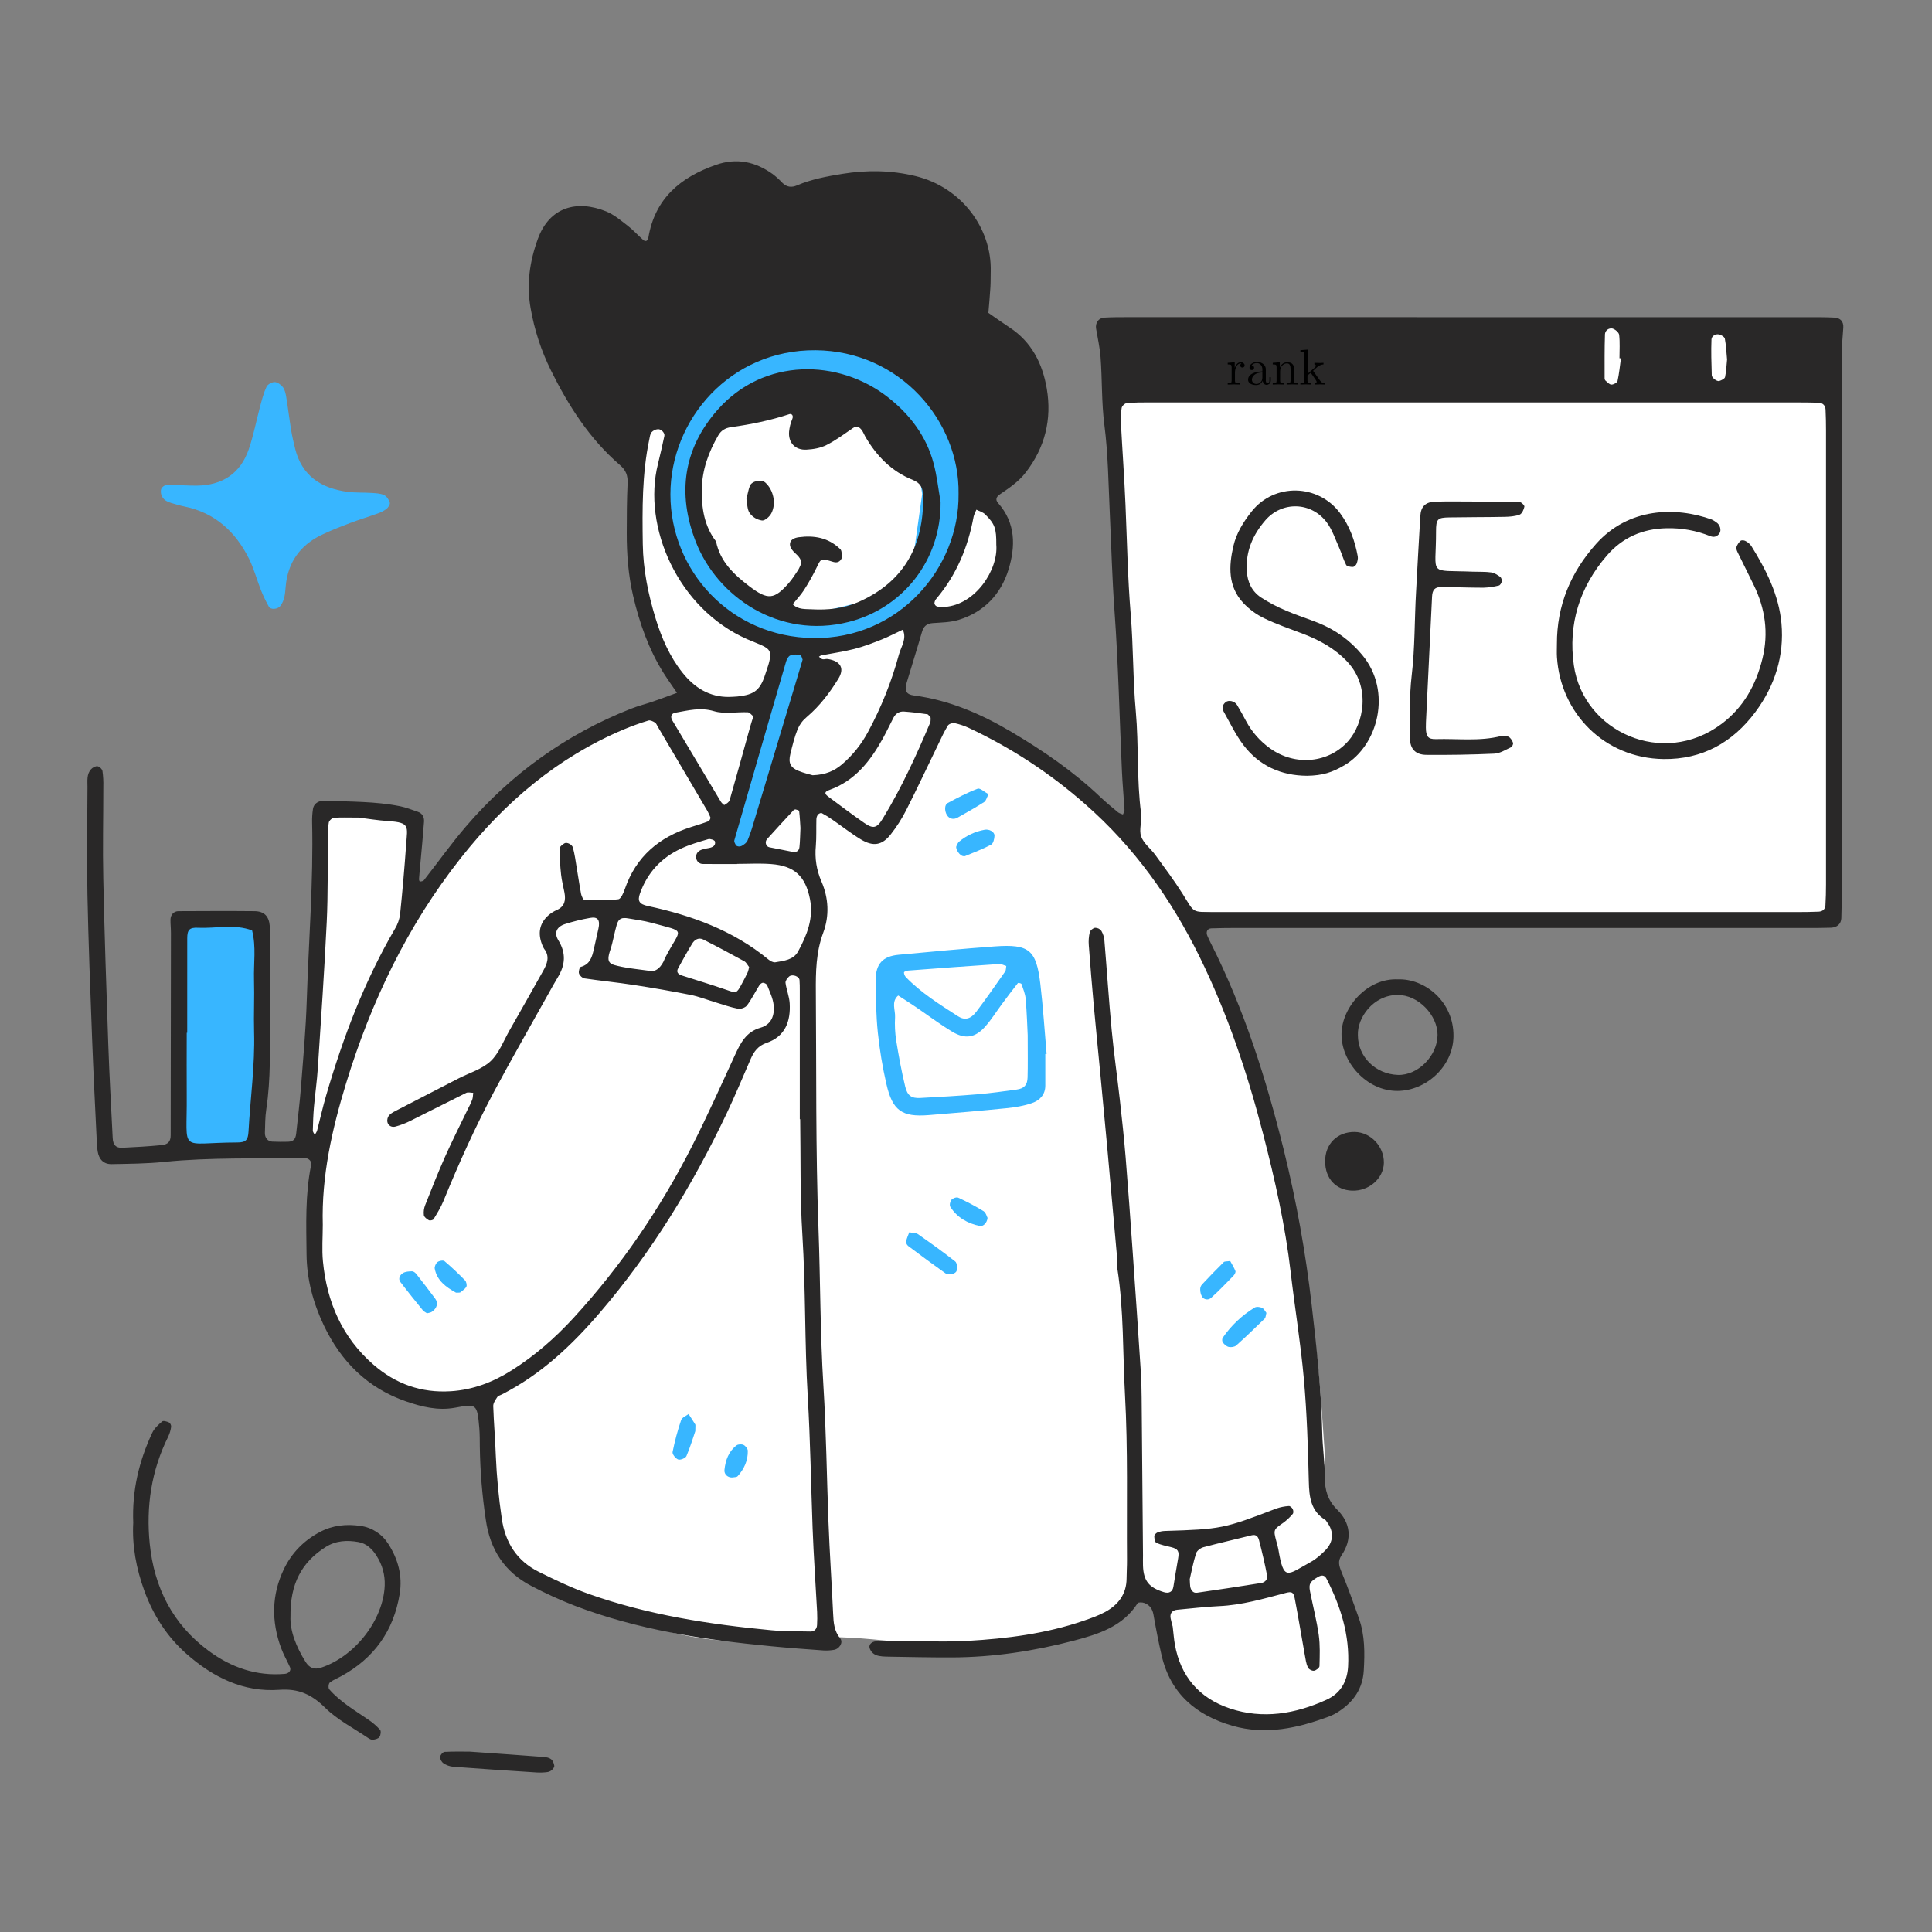 <svg xmlns="http://www.w3.org/2000/svg" xmlns:xlink="http://www.w3.org/1999/xlink" width="512" viewBox="0 0 384 384" height="512" preserveAspectRatio="xMidYMid meet"><rect x="0" y="0" width="384" height="384" fill="#808080" stroke="none"/><defs><clipPath id="28ce10a510"><path d="M 17.121 32 L 366.621 32 L 366.621 344 L 17.121 344 Z M 17.121 32 "></path></clipPath><clipPath id="0046960874"><path d="M 87 348 L 111 348 L 111 352.328 L 87 352.328 Z M 87 348 "></path></clipPath></defs><g id="e2fad3cfa5"><path style=" stroke:none;fill-rule:nonzero;fill:#ffffff;fill-opacity:1;" d="M 346.75 75.805 C 350.375 76.184 353.746 76.738 357.141 76.84 C 362.652 77.012 364.395 78.25 364.758 83.746 C 365.043 87.887 364.789 92.066 364.727 96.238 C 364.629 102.305 364.496 108.371 364.371 114.438 C 364.285 118.598 364.203 122.758 364.082 126.914 C 363.977 130.387 363.699 133.859 363.699 137.332 C 363.699 144.449 363.77 151.562 363.91 158.668 C 363.969 161.613 364.465 164.559 364.41 167.496 C 364.336 171.625 363.992 175.754 363.652 179.871 C 363.422 182.641 361.758 183.805 359.02 183.535 C 357.461 183.379 355.898 183.152 354.34 183.152 C 345.477 183.152 336.629 183.238 327.773 183.281 C 318.918 183.328 310.047 183.34 301.184 183.406 C 288.316 183.5 275.449 183.703 262.582 183.699 C 257.023 183.699 251.461 183.395 245.918 183.031 C 244.434 182.934 242.988 182.145 241.543 181.621 C 238.285 180.457 235.59 182.469 236.68 185.75 C 237.738 188.891 239.367 191.699 241.562 194.184 C 243.441 196.234 244.809 198.586 245.66 201.234 C 252.223 221.25 257.699 241.551 260.84 262.391 C 262.188 271.312 262.703 280.367 263.344 289.387 C 263.484 291.336 262.559 293.367 262.098 295.355 C 261.832 296.504 261.523 297.645 261.203 298.91 C 262.234 299.605 263.109 300.129 263.914 300.746 C 266.871 303.031 267.891 305.16 266.457 308.402 C 265.449 310.695 265.852 312.277 266.934 314.176 C 270.02 319.57 270.199 325.496 269.531 331.422 C 268.891 337.145 263.988 341.258 256.871 341.812 C 249.125 342.418 242.035 340.035 235.977 335.234 C 232.09 332.156 230.695 327.578 230.312 322.746 C 230.113 320.281 230.066 317.812 227.441 316.297 C 227.09 316.441 226.449 316.5 226.195 316.848 C 221.598 323.066 214.996 325.215 207.734 326.375 C 196.238 328.215 184.828 326.879 173.41 325.828 C 167.852 325.316 162.391 325.156 156.793 325.828 C 151.762 326.441 146.727 326.469 141.688 325.902 C 136.652 325.34 131.746 324.203 126.977 322.492 C 119.305 319.758 111.449 317.422 105.188 311.703 C 102.129 308.914 99.582 305.863 98.828 301.809 C 97.754 296.027 96.992 290.176 96.273 284.336 C 96.004 282.133 96.23 279.863 96.23 277.031 C 94.324 277.234 92.859 277.352 91.41 277.578 C 85.973 278.43 81.137 277.215 76.738 273.793 C 71.867 270 67.922 265.398 64.559 260.297 C 61.996 256.406 61.176 251.891 61.211 247.336 C 61.246 242.652 61.691 237.969 62.082 233.293 C 62.285 230.789 63.324 228.332 60.953 226.102 C 60.297 225.484 60.52 223.785 60.562 222.59 C 61.047 208.344 61.523 194.09 62.117 179.848 C 62.328 174.809 62.871 169.801 63.238 164.773 C 63.422 162.246 64.762 160.973 67.285 161.051 C 71.277 161.176 75.281 161.254 79.266 161.555 C 82.328 161.781 83.145 162.922 82.867 166.02 C 82.555 169.477 82.184 172.926 81.887 176.387 C 81.836 177 82.02 177.637 82.113 178.426 C 90.445 170.398 97.973 161.945 106.719 155.043 C 115.516 148.105 125.254 142.215 136.656 138.562 C 135.766 136.641 135.09 134.695 134.039 132.984 C 130.129 126.652 127.652 119.848 127.34 112.387 C 127.035 105.102 126.688 97.797 126.887 90.516 C 127.09 83.438 130.258 77.52 135.395 72.605 C 141.438 66.828 148.641 65.152 156.609 66.66 C 163.703 68.008 171.078 68.367 177.559 72.109 C 178.105 72.426 179.148 72.715 179.477 72.438 C 182.863 69.594 183.805 73.016 184.762 74.766 C 187.758 80.246 190.363 85.938 193.18 91.516 C 194.434 93.996 195.844 96.398 197.164 98.844 C 203.41 110.398 195.652 123.375 182.285 123.359 C 181.176 126.16 179.957 129.023 178.914 131.949 C 177.352 136.324 177.727 137.289 182.066 139.145 C 185.414 140.578 188.84 141.914 192.34 142.922 C 199.891 145.102 206.195 149.281 211.906 154.504 C 215.371 157.672 218.805 160.879 222.281 164.035 C 222.887 164.578 223.637 164.957 224.801 165.734 C 223.93 149.602 223.074 134.07 222.254 118.535 C 221.621 106.562 221.016 94.59 220.441 82.613 C 220.34 80.539 220.34 78.402 220.734 76.379 C 220.957 75.23 222.062 74.25 222.773 73.191 C 223.609 73.902 224.477 74.59 225.277 75.344 C 225.637 75.68 225.883 76.148 226.336 76.801 L 315.332 76.801 C 315.91 73.699 316.469 70.859 316.961 68.012 C 317.73 63.559 321.191 62.047 324.375 65.242 C 327.785 68.668 331.113 68.062 334.781 66.34 C 336.035 65.746 337.16 64.867 338.438 64.344 C 342.301 62.758 345.488 64.383 346.277 68.465 C 346.672 70.477 346.566 72.586 346.75 75.805 Z M 346.75 75.805 "></path><path style=" stroke:none;fill-rule:nonzero;fill:#ffffff;fill-opacity:1;" d="M 37.504 183.398 C 40.953 183.398 44.379 183.281 47.797 183.43 C 51.738 183.598 52.461 184.754 52.379 188.582 C 52.133 199.992 51.977 211.41 52 222.828 C 52 225.484 51.695 227.25 48.66 227.461 C 45.41 227.691 42.164 228.23 38.922 228.215 C 36.102 228.199 35.941 225.996 35.992 223.719 C 36.25 212.117 36.438 200.516 36.652 188.914 C 36.672 187.875 36.652 186.832 36.762 185.805 C 36.832 185.16 37.141 184.531 37.504 183.398 Z M 37.504 183.398 "></path><path style=" stroke:none;fill-rule:nonzero;fill:#38b6ff;fill-opacity:1;" d="M 193.445 96.438 C 193.16 98.203 193.086 99.605 192.699 100.918 C 191.172 106.078 189.52 111.191 186.887 115.926 C 186.379 116.832 185.844 117.727 185.273 118.598 C 182.754 122.465 170.379 129.586 165.445 128.992 C 164.234 128.875 163.02 128.875 161.805 128.992 C 161 129.047 160.094 129.145 159.434 129.555 C 159.207 129.695 159.75 130.848 159.672 131.504 C 159.492 132.875 159.23 134.23 158.891 135.574 C 156.824 144.172 154.773 152.77 152.621 161.344 C 152.078 163.531 151.344 165.656 150.422 167.719 C 149.5 169.754 147.09 169.855 145.789 168.008 C 145.43 167.5 145.16 166.688 145.289 166.113 C 146.699 159.688 148.16 153.27 149.668 146.863 C 150.383 143.828 151.168 140.805 152.016 137.797 C 152.68 135.465 153.508 133.18 154.25 130.871 C 154.547 129.949 155.801 129.184 155.008 128.113 C 154.535 127.473 153.664 127.09 152.918 126.703 C 151.23 125.816 149.508 124.992 147.805 124.141 C 138.898 119.684 133.73 112.523 132.473 102.648 C 131.973 98.727 131.145 94.836 132.113 90.789 C 132.902 87.477 134.223 84.52 136.43 82.031 C 141.34 76.5 147.039 72.055 154.246 69.852 C 156.902 69.047 159.57 68.254 162.188 67.348 C 168.594 65.129 174.148 66.844 179.133 71 C 180.023 71.746 181.039 72.84 181.176 73.879 C 181.48 76.188 182.988 77.508 184.367 79.035 C 185.172 79.93 185.801 80.988 186.547 81.941 C 187.078 82.613 187.555 83.523 188.273 83.824 C 190.473 84.754 191.328 86.645 191.863 88.66 C 192.578 91.309 192.98 94.055 193.445 96.438 Z M 183.289 98.188 C 182.887 95.727 182.668 93.109 181.996 90.613 C 181.559 88.988 180.734 87.285 179.609 86.055 C 175.984 82.07 171.988 78.445 167.449 75.473 C 166.336 74.746 165.234 74.5 164 74.867 C 160.844 75.82 157.715 76.852 154.531 77.738 C 149.09 79.258 145.156 82.902 141.574 86.984 C 139.445 89.414 138.492 92.348 138.438 95.609 C 138.379 99.121 139.207 102.5 139.848 105.898 C 140.559 109.613 142.539 112.605 145.359 115.117 C 148.25 117.691 151.516 119.668 155.012 121.215 C 156.383 121.82 158.035 121.91 159.559 121.996 C 160.789 122.035 161.996 121.898 163.188 121.594 C 167.238 120.652 171.273 119.645 175.305 118.617 C 178.629 117.77 180.832 115.84 181.312 112.262 C 181.945 107.629 182.613 102.992 183.289 98.188 Z M 183.289 98.188 "></path><path style=" stroke:none;fill-rule:nonzero;fill:#38b6ff;fill-opacity:1;" d="M 52.191 195.062 L 51.309 222.66 C 51.309 222.836 51.309 223.012 51.309 223.184 C 51.094 227.332 49.828 228.652 45.637 229.133 C 44.262 229.289 42.891 229.605 41.516 229.605 C 40.305 229.613 39.121 229.422 37.973 229.035 C 36.27 228.43 35.312 226.711 35.602 224.871 C 36.391 219.852 36.027 214.848 35.707 209.82 C 35.453 205.836 35.48 201.828 35.547 197.832 C 35.613 194.02 35.891 190.207 36.086 186.395 C 36.105 185.699 36.168 185.008 36.273 184.32 C 36.449 183.34 37.457 182.359 38.422 182.348 C 41.199 182.305 43.992 182.156 46.754 182.379 C 50.898 182.719 52.594 184.703 52.664 188.809 C 52.695 190.895 52.664 192.98 52.664 195.055 Z M 52.191 195.062 "></path><path style=" stroke:none;fill-rule:nonzero;fill:#38b6ff;fill-opacity:1;" d="M 207.762 209.488 C 207.762 211.57 207.75 213.645 207.762 215.734 C 207.777 217.574 206.652 218.699 205.145 219.234 C 203.531 219.801 201.797 220.082 200.09 220.258 C 194.93 220.777 189.758 221.223 184.59 221.633 C 179.262 222.055 177.391 220.75 176.18 215.457 C 175.406 212.09 174.84 208.684 174.477 205.246 C 174.125 201.809 174.074 198.332 174.051 194.867 C 174.023 191.59 175.438 190.062 178.625 189.766 C 184.98 189.176 191.34 188.57 197.707 188.105 C 204.539 187.613 205.965 188.773 206.773 195.547 C 207.324 200.18 207.613 204.836 208.02 209.48 Z M 204.262 205.777 C 204.18 204.082 204.098 201.305 203.859 198.543 C 203.777 197.535 203.355 196.543 203.023 195.57 C 202.977 195.438 202.383 195.312 202.312 195.395 C 201.234 196.754 200.195 198.141 199.164 199.531 C 198.027 201.059 197.023 202.707 195.75 204.109 C 193.789 206.281 191.809 206.594 189.262 205.059 C 186.719 203.523 184.387 201.75 181.949 200.098 C 180.824 199.332 179.672 198.609 178.523 197.863 C 177.086 199.113 177.98 200.73 177.902 202.172 C 177.812 203.738 177.891 205.293 178.133 206.844 C 178.629 209.906 179.191 212.969 179.922 215.984 C 180.359 217.797 181.195 218.32 182.898 218.23 C 186.707 218.027 190.523 217.809 194.324 217.492 C 196.91 217.277 199.484 216.91 202.055 216.559 C 203.555 216.359 204.203 215.656 204.238 214.141 C 204.309 211.715 204.262 209.285 204.262 205.777 Z M 200 191.992 C 199.535 191.859 199.051 191.574 198.59 191.605 C 192.547 192.008 186.5 192.441 180.449 192.91 C 180.168 192.93 179.672 193.141 179.672 193.266 C 179.68 193.625 179.805 193.938 180.043 194.207 C 183.09 197.344 186.777 199.645 190.41 201.988 C 191.73 202.848 192.926 202.559 194.035 201.105 C 196.023 198.484 197.898 195.773 199.789 193.082 C 199.965 192.828 199.926 192.414 200.004 191.992 Z M 200 191.992 "></path><path style=" stroke:none;fill-rule:nonzero;fill:#38b6ff;fill-opacity:1;" d="M 180.723 244.93 C 181.473 245.074 182.059 245.027 182.43 245.285 C 184.945 247.043 187.449 248.824 189.859 250.727 C 190.227 251.016 190.273 251.98 190.141 252.555 C 189.988 253.211 188.559 253.539 187.902 253.07 C 185.402 251.297 182.938 249.473 180.492 247.633 C 180.219 247.395 180.09 247.094 180.109 246.73 C 180.215 246.121 180.492 245.555 180.723 244.93 Z M 180.723 244.93 "></path><path style=" stroke:none;fill-rule:nonzero;fill:#38b6ff;fill-opacity:1;" d="M 251.711 260.953 C 251.574 261.441 251.578 261.875 251.367 262.082 C 249.512 263.895 247.645 265.695 245.711 267.422 C 245.383 267.719 244.703 267.812 244.242 267.719 C 243.781 267.621 243.363 267.23 243.066 266.855 C 242.883 266.543 242.867 266.223 243.023 265.891 C 244.715 263.445 246.832 261.445 249.367 259.891 C 249.723 259.668 250.422 259.754 250.848 259.949 C 251.238 260.129 251.469 260.652 251.711 260.953 Z M 251.711 260.953 "></path><path style=" stroke:none;fill-rule:nonzero;fill:#38b6ff;fill-opacity:1;" d="M 84.867 261.027 C 84.594 260.828 84.266 260.691 84.051 260.438 C 82.539 258.578 81.027 256.719 79.582 254.809 C 79.066 254.129 79.523 253.398 80.059 253.051 C 80.555 252.73 81.281 252.691 81.91 252.68 C 82.188 252.68 82.551 252.965 82.75 253.219 C 84.02 254.832 85.27 256.461 86.496 258.109 C 87.152 258.992 86.875 260.031 85.816 260.742 C 85.555 260.906 85.188 260.938 84.867 261.027 Z M 84.867 261.027 "></path><path style=" stroke:none;fill-rule:nonzero;fill:#38b6ff;fill-opacity:1;" d="M 196.473 157.855 C 196.102 158.562 195.98 159.18 195.617 159.406 C 193.887 160.508 192.098 161.52 190.305 162.523 C 189.477 162.988 188.633 162.723 188.191 161.973 C 187.719 161.168 187.711 159.957 188.355 159.617 C 190.301 158.574 192.262 157.535 194.316 156.762 C 194.797 156.578 195.68 157.43 196.473 157.855 Z M 196.473 157.855 "></path><path style=" stroke:none;fill-rule:nonzero;fill:#38b6ff;fill-opacity:1;" d="M 244.508 250.633 C 244.832 251.238 245.27 251.906 245.551 252.637 C 245.637 252.867 245.387 253.332 245.164 253.562 C 243.715 255.051 242.277 256.559 240.734 257.945 C 240.605 258.066 240.453 258.156 240.285 258.215 C 240.117 258.27 239.941 258.285 239.766 258.262 C 239.59 258.242 239.426 258.18 239.273 258.086 C 239.125 257.988 239 257.863 238.906 257.711 C 238.668 257.266 238.551 256.793 238.551 256.285 C 238.543 255.926 238.652 255.605 238.887 255.324 C 240.305 253.809 241.75 252.316 243.23 250.855 C 243.422 250.672 243.863 250.738 244.508 250.633 Z M 244.508 250.633 "></path><path style=" stroke:none;fill-rule:nonzero;fill:#38b6ff;fill-opacity:1;" d="M 138.199 284.449 C 137.797 285.605 137.227 287.547 136.438 289.398 C 136.262 289.816 135.242 290.238 134.805 290.09 C 134.297 289.914 133.598 289.035 133.68 288.605 C 134.109 286.453 134.676 284.336 135.379 282.258 C 135.547 281.746 136.348 281.441 136.859 281.051 C 137.305 281.734 137.762 282.418 138.188 283.117 C 138.262 283.23 138.199 283.441 138.199 284.449 Z M 138.199 284.449 "></path><path style=" stroke:none;fill-rule:nonzero;fill:#38b6ff;fill-opacity:1;" d="M 191.57 170.168 C 190.766 170.219 189.832 168.672 190.094 168.168 C 190.254 167.867 190.375 167.5 190.621 167.293 C 192.109 166.059 193.805 165.27 195.703 164.922 C 196.582 164.746 197.688 165.324 197.664 166.105 C 197.648 166.727 197.422 167.66 196.988 167.891 C 195.324 168.773 193.543 169.434 191.801 170.16 C 191.664 170.219 191.473 170.168 191.57 170.168 Z M 191.57 170.168 "></path><path style=" stroke:none;fill-rule:nonzero;fill:#38b6ff;fill-opacity:1;" d="M 196.281 242.066 C 196.191 243.09 195.367 243.801 194.785 243.676 C 192.32 243.188 190.262 242.008 188.883 239.871 C 188.68 239.562 188.832 238.793 189.105 238.473 C 189.379 238.156 190.113 237.895 190.445 238.047 C 192.176 238.84 193.855 239.73 195.48 240.723 C 195.961 241.027 196.141 241.816 196.281 242.066 Z M 196.281 242.066 "></path><path style=" stroke:none;fill-rule:nonzero;fill:#38b6ff;fill-opacity:1;" d="M 91.426 256.91 C 90.922 256.91 90.715 256.973 90.586 256.902 C 88.637 255.809 86.848 254.531 86.406 252.145 C 86.332 251.742 86.633 251.098 86.969 250.84 C 87.309 250.582 88.094 250.449 88.348 250.66 C 89.773 251.867 91.129 253.148 92.43 254.488 C 92.699 254.762 92.855 255.496 92.68 255.777 C 92.344 256.301 91.73 256.652 91.426 256.91 Z M 91.426 256.91 "></path><path style=" stroke:none;fill-rule:nonzero;fill:#38b6ff;fill-opacity:1;" d="M 145.629 293.652 C 144.688 293.742 143.898 293.047 143.992 292.156 C 144.191 290.238 144.816 288.492 146.391 287.281 C 146.711 287.035 147.414 287.008 147.789 287.191 C 148.164 287.375 148.625 287.941 148.633 288.352 C 148.672 290.297 147.902 291.988 146.602 293.414 C 146.414 293.621 145.961 293.578 145.629 293.652 Z M 145.629 293.652 "></path><g clip-rule="nonzero" clip-path="url(#28ce10a510)"><path style=" stroke:none;fill-rule:nonzero;fill:#292828;fill-opacity:1;" d="M 292.035 63.043 C 314.648 63.043 337.266 63.043 359.883 63.043 C 361.449 63.043 363.012 63.043 364.574 63.125 C 365.836 63.188 366.449 63.945 366.371 65.125 C 366.25 67.02 366.047 68.922 366.047 70.816 C 366.027 106.652 366.023 142.492 366.031 178.328 C 366.031 179.723 366.043 181.113 365.98 182.504 C 365.934 183.625 365.156 184.34 363.926 184.391 C 362.363 184.449 360.793 184.441 359.23 184.441 C 321.305 184.441 283.379 184.441 245.453 184.441 C 243.887 184.441 242.324 184.465 240.758 184.52 C 239.969 184.547 239.633 185.223 239.98 186.02 C 240.18 186.496 240.41 186.969 240.641 187.43 C 247.273 200.523 251.66 214.422 255.172 228.609 C 257.668 238.734 259.512 248.977 260.703 259.336 C 261.684 267.797 262.625 276.242 262.805 284.766 C 262.867 287.715 263.324 290.656 263.316 293.605 C 263.316 296.16 263.875 298.164 265.809 300.086 C 268.402 302.66 268.828 305.91 266.664 309.098 C 265.832 310.316 266.156 311.25 266.645 312.445 C 267.898 315.488 269.016 318.594 270.113 321.699 C 271.293 325.047 271.266 328.535 271.062 332.02 C 270.863 335.586 269.059 338.234 266.117 340.152 C 265.539 340.543 264.926 340.863 264.277 341.121 C 258 343.477 251.586 344.922 244.938 343.004 C 237.785 340.941 232.648 336.641 230.891 329.078 C 230.262 326.375 229.738 323.641 229.258 320.918 C 229.055 319.758 228.48 318.988 227.445 318.605 C 227.043 318.461 226.254 318.43 226.117 318.648 C 223.137 323.316 218.273 324.82 213.387 326.102 C 205.469 328.176 197.402 329.395 189.195 329.426 C 185.02 329.438 180.848 329.348 176.672 329.277 C 175.809 329.258 174.891 329.258 174.113 328.961 C 173.48 328.68 173.055 328.207 172.836 327.551 C 172.648 326.801 173.324 326.285 174.066 326.234 C 175.453 326.141 176.844 326.148 178.234 326.148 C 182.93 326.148 187.641 326.402 192.32 326.137 C 200.129 325.688 207.883 324.707 215.34 322.148 C 216.812 321.645 218.312 321.125 219.672 320.383 C 222.27 318.961 223.91 316.832 223.918 313.703 C 223.918 312.492 224.012 311.27 224 310.051 C 223.918 299.09 224.203 288.109 223.598 277.18 C 223.141 268.859 223.379 260.488 222.094 252.215 C 221.934 251.191 222.043 250.129 221.953 249.09 C 221.332 242 220.695 234.91 220.051 227.824 C 219.625 223.152 219.188 218.484 218.734 213.816 C 218.293 209.148 217.816 204.484 217.391 199.812 C 217.031 195.836 216.703 191.859 216.406 187.879 C 216.336 187.008 216.398 186.148 216.598 185.297 C 216.691 184.918 217.266 184.449 217.664 184.406 C 218.188 184.41 218.605 184.621 218.918 185.039 C 219.262 185.645 219.461 186.293 219.512 186.988 C 220.008 192.875 220.387 198.77 220.945 204.648 C 221.387 209.309 222.055 213.949 222.578 218.605 C 223.004 222.402 223.414 226.199 223.727 230.008 C 224.238 236.238 224.684 242.477 225.121 248.715 C 225.684 256.684 226.227 264.656 226.746 272.625 C 226.859 274.359 226.895 276.102 226.91 277.844 C 227.008 288.277 227.098 298.715 227.18 309.156 C 227.18 309.848 227.152 310.547 227.18 311.242 C 227.301 314.215 228.367 315.547 231.312 316.449 C 232.363 316.773 233.059 316.379 233.219 315.387 C 233.527 313.504 233.824 311.625 234.16 309.746 C 234.414 308.309 234.137 307.848 232.781 307.512 C 231.789 307.27 230.766 307.07 229.848 306.66 C 229.551 306.527 229.434 305.785 229.418 305.32 C 229.418 305.074 229.766 304.715 230.039 304.594 C 230.52 304.406 231.023 304.305 231.539 304.289 C 242.691 303.949 243.277 303.828 253.699 299.824 C 254.504 299.551 255.324 299.387 256.172 299.336 C 256.418 299.312 256.805 299.664 256.941 299.941 C 257.082 300.215 257.117 300.715 256.941 300.902 C 256.395 301.555 255.781 302.133 255.094 302.641 C 253.105 304.035 253.066 304.016 253.703 306.414 C 253.84 306.918 253.996 307.418 254.082 307.926 C 255.168 314.336 255.773 313.09 260.578 310.422 C 261.625 309.84 262.559 309 263.41 308.145 C 265.094 306.449 265.164 304.375 263.73 302.504 C 263.625 302.363 263.555 302.176 263.418 302.098 C 260.5 300.305 260.211 297.512 260.137 294.414 C 259.973 287.637 259.758 280.848 259.156 274.098 C 258.527 267.02 257.359 259.996 256.539 252.918 C 255.461 243.578 253.395 234.441 251.051 225.363 C 247.918 213.234 243.949 201.391 238.395 190.109 C 232.727 178.605 225.402 168.336 215.695 159.84 C 208.738 153.711 201.062 148.676 192.672 144.73 C 191.73 144.285 190.754 143.953 189.738 143.727 C 189.332 143.633 188.598 143.887 188.395 144.215 C 187.668 145.395 187.098 146.664 186.492 147.914 C 184.371 152.289 182.309 156.699 180.109 161.039 C 179.242 162.746 178.215 164.352 177.031 165.855 C 175.32 168.035 173.539 168.32 171.082 166.828 C 169.156 165.66 167.375 164.25 165.516 162.969 C 164.812 162.469 164.082 162.016 163.32 161.609 C 163.152 161.52 162.699 161.738 162.547 161.941 C 162.355 162.234 162.262 162.555 162.262 162.902 C 162.215 164.641 162.297 166.387 162.156 168.121 C 161.918 170.578 162.289 172.938 163.27 175.203 C 164.691 178.48 164.883 182.012 163.621 185.395 C 162.184 189.246 162.125 193.211 162.156 197.207 C 162.281 212.863 162.102 228.531 162.68 244.172 C 163.062 254.598 163.012 265.039 163.66 275.445 C 164.223 284.477 164.316 293.512 164.668 302.547 C 164.898 308.625 165.316 314.695 165.594 320.77 C 165.672 322.531 165.793 324.184 167.004 325.656 C 167.648 326.445 166.844 327.754 165.738 327.922 C 165.055 328.035 164.367 328.078 163.676 328.039 C 160.215 327.789 156.746 327.539 153.289 327.203 C 139.953 325.922 126.746 323.953 114.148 319.117 C 111.234 317.98 108.391 316.684 105.625 315.227 C 100.309 312.469 97.406 308.035 96.559 302.074 C 95.836 297.258 95.438 292.414 95.367 287.543 C 95.355 286.336 95.367 285.105 95.27 283.895 C 94.848 278.883 94.664 279.027 90.422 279.797 C 87.031 280.414 83.832 279.617 80.73 278.547 C 73.074 275.914 67.77 270.613 64.344 263.391 C 62.242 258.957 60.98 254.273 60.93 249.316 C 60.871 243.406 60.641 237.492 61.824 231.641 C 61.977 230.887 61.562 230.34 60.758 230.18 C 60.59 230.137 60.418 230.113 60.242 230.105 C 51.035 230.359 41.812 229.996 32.617 230.938 C 29.164 231.293 25.672 231.309 22.195 231.379 C 20.605 231.41 19.668 230.449 19.41 228.84 C 19.328 228.324 19.277 227.805 19.254 227.285 C 18.926 220.344 18.566 213.402 18.305 206.453 C 17.949 196.898 17.57 187.344 17.379 177.785 C 17.234 170.656 17.363 163.52 17.387 156.387 C 17.387 155.18 17.203 153.898 18.09 152.902 C 18.391 152.566 18.977 152.242 19.379 152.297 C 19.781 152.355 20.301 152.875 20.367 153.258 C 20.512 154.293 20.566 155.328 20.535 156.367 C 20.535 162.457 20.391 168.547 20.527 174.633 C 20.766 185.582 21.129 196.531 21.516 207.469 C 21.734 213.715 22.086 219.961 22.398 226.203 C 22.469 227.566 23.047 228.184 24.281 228.125 C 26.883 228 29.488 227.859 32.078 227.602 C 33.449 227.465 33.922 226.867 33.922 225.586 C 33.949 212.191 33.969 198.797 33.973 185.402 C 33.973 184.535 33.875 183.668 33.883 182.801 C 33.883 181.836 34.551 181.105 35.461 181.102 C 40.496 181.082 45.543 181.051 50.586 181.102 C 52.492 181.121 53.445 182.09 53.609 183.984 C 53.711 185.195 53.688 186.418 53.688 187.637 C 53.688 192.504 53.723 197.379 53.676 202.246 C 53.621 208.328 53.844 214.422 52.926 220.473 C 52.691 222.012 52.703 223.594 52.652 225.156 C 52.621 226.164 53.238 226.871 54.129 226.906 C 55.168 226.949 56.215 226.961 57.254 226.93 C 58.297 226.895 58.746 226.426 58.867 225.328 C 59.191 222.223 59.586 219.121 59.828 216.008 C 60.27 210.293 60.789 204.574 60.969 198.848 C 61.344 187.031 62.309 175.234 62.035 163.395 C 62.016 162.523 62.074 161.66 62.203 160.801 C 62.352 159.828 63.051 159.344 63.973 159.16 C 64.145 159.129 64.32 159.121 64.492 159.133 C 69.531 159.371 74.586 159.246 79.555 160.254 C 80.734 160.488 81.863 160.965 83.012 161.34 C 83.992 161.66 84.344 162.453 84.277 163.355 C 84.074 166.129 83.797 168.895 83.551 171.664 C 83.457 172.699 83.348 173.734 83.277 174.77 C 83.289 174.941 83.344 175.098 83.441 175.238 C 83.723 175.176 84.105 175.152 84.246 174.961 C 87.039 171.41 89.664 167.707 92.602 164.285 C 101.59 153.797 112.516 145.949 125.383 140.875 C 126.832 140.301 128.359 139.926 129.836 139.418 C 131.418 138.875 132.98 138.281 134.555 137.707 C 133.68 136.418 132.77 135.152 131.934 133.836 C 128.938 129.078 127.102 123.855 125.832 118.402 C 124.883 114.312 124.559 110.164 124.57 105.984 C 124.57 102.68 124.586 99.371 124.738 96.074 C 124.809 94.551 124.43 93.48 123.23 92.445 C 117.188 87.254 112.996 80.668 109.496 73.609 C 107.559 69.691 106.215 65.578 105.465 61.273 C 104.613 56.488 105.281 51.93 106.91 47.461 C 109.219 41.152 114.629 39.664 120.457 42.008 C 122.027 42.641 123.402 43.82 124.77 44.871 C 125.867 45.719 126.797 46.777 127.844 47.691 C 128.398 48.176 128.777 47.758 128.867 47.238 C 130.164 39.469 135.223 35.246 142.273 32.777 C 146.434 31.32 150.129 32.133 153.594 34.609 C 154.285 35.141 154.93 35.727 155.523 36.359 C 156.379 37.219 157.363 37.297 158.395 36.855 C 161.301 35.613 164.375 35.051 167.461 34.551 C 172.305 33.77 177.121 33.828 181.938 34.992 C 191.18 37.23 197.117 45.441 196.914 53.906 C 196.887 54.949 196.914 55.996 196.855 57.035 C 196.75 58.754 196.594 60.461 196.449 62.188 C 197.859 63.16 199.254 64.16 200.68 65.102 C 205.07 67.973 207.211 72.309 208.051 77.227 C 209.094 83.324 207.703 88.965 203.855 93.926 C 202.445 95.754 200.562 97 198.699 98.277 C 198.062 98.715 197.77 99.297 198.367 99.969 C 201.91 103.953 201.859 108.633 200.434 113.246 C 198.914 118.137 195.555 121.664 190.531 123.207 C 188.906 123.703 187.121 123.723 185.398 123.844 C 184.172 123.93 183.566 124.496 183.234 125.656 C 182.273 128.992 181.219 132.305 180.227 135.629 C 179.73 137.297 180.109 138.031 181.668 138.234 C 188.691 139.156 195.031 141.914 201.059 145.488 C 207.355 149.215 213.363 153.344 218.695 158.406 C 219.824 159.484 221.039 160.473 222.242 161.473 C 222.5 161.672 222.871 161.754 223.191 161.891 C 223.301 161.59 223.52 161.285 223.504 160.988 C 223.352 158.391 223.102 155.793 222.988 153.191 C 222.504 142.602 222.281 131.988 221.516 121.418 C 221.047 114.996 220.887 108.574 220.586 102.152 C 220.305 96.25 220.258 90.312 219.504 84.469 C 218.918 79.961 219.086 75.465 218.742 70.973 C 218.598 69.086 218.172 67.219 217.859 65.348 C 217.66 64.199 218.324 63.207 219.473 63.129 C 221.031 63.039 222.602 63.039 224.164 63.039 C 246.793 63.039 269.418 63.039 292.035 63.043 Z M 292.754 79.98 C 271.379 79.98 250.004 79.98 228.629 79.98 C 227.066 79.98 225.496 79.98 223.945 80.125 C 223.566 80.156 222.996 80.703 222.938 81.086 C 222.773 82.113 222.727 83.152 222.797 84.191 C 223.078 89.566 223.473 94.934 223.699 100.309 C 224.008 107.598 224.141 114.883 224.742 122.16 C 225.27 128.559 225.164 134.992 225.75 141.402 C 226.352 148.141 225.91 154.945 226.805 161.688 C 227.008 163.184 226.348 164.883 226.805 166.234 C 227.285 167.625 228.711 168.664 229.625 169.926 C 231.465 172.453 233.352 174.961 235.016 177.598 C 237.52 181.559 236.699 181.258 241.543 181.281 L 242.586 181.281 C 280.816 181.281 319.051 181.281 357.285 181.281 C 358.676 181.281 360.066 181.262 361.453 181.203 C 362.223 181.172 362.777 180.75 362.82 179.945 C 362.902 178.559 362.934 177.168 362.934 175.781 C 362.934 145.715 362.934 115.652 362.934 85.586 C 362.934 84.195 362.91 82.805 362.844 81.422 C 362.809 80.652 362.352 80.105 361.574 80.066 C 360.016 79.988 358.449 79.984 356.887 79.984 C 335.508 79.98 314.133 79.98 292.754 79.98 Z M 64.156 243.445 C 64.156 245.879 63.953 248.332 64.191 250.742 C 64.977 258.801 68 265.832 74.246 271.258 C 78.66 275.086 83.73 276.883 89.59 276.52 C 94.039 276.242 98.051 274.688 101.746 272.34 C 106.32 269.445 110.375 265.895 114.035 261.902 C 123.48 251.594 131.293 240.129 137.613 227.668 C 140.594 221.785 143.293 215.762 146.047 209.77 C 147.16 207.352 148.277 205.086 151.148 204.266 C 153.363 203.633 153.992 201.762 153.766 199.734 C 153.621 198.395 152.98 197.113 152.484 195.824 C 152.387 195.574 151.934 195.336 151.637 195.328 C 151.395 195.328 151.062 195.613 150.91 195.859 C 150.086 197.18 149.395 198.594 148.469 199.836 C 148.145 200.277 147.234 200.594 146.68 200.488 C 145.16 200.199 143.688 199.66 142.195 199.215 C 140.539 198.715 138.91 198.07 137.223 197.734 C 133.484 196.992 129.723 196.344 125.957 195.766 C 122.703 195.266 119.422 194.945 116.164 194.465 C 115.742 194.402 115.219 193.895 115.078 193.48 C 114.953 193.109 115.195 192.238 115.434 192.176 C 117.281 191.668 117.688 190.195 118.031 188.641 C 118.332 187.285 118.633 185.93 118.941 184.574 C 119.316 182.871 118.82 182.156 117.293 182.441 C 115.586 182.738 113.91 183.152 112.258 183.68 C 110.621 184.223 110.078 185.422 110.984 186.902 C 112.551 189.453 112.352 191.812 110.871 194.242 C 110.238 195.285 109.652 196.352 109.059 197.414 C 105.434 203.93 101.703 210.395 98.195 216.977 C 94.441 224.027 91.156 231.309 88.137 238.711 C 87.621 239.973 86.887 241.152 86.176 242.324 C 86.055 242.527 85.461 242.645 85.238 242.527 C 84.836 242.305 84.305 241.91 84.246 241.52 C 84.168 240.828 84.254 240.164 84.512 239.516 C 85.785 236.293 87.059 233.059 88.469 229.887 C 89.879 226.715 91.457 223.617 92.961 220.488 C 93.289 219.875 93.586 219.246 93.848 218.605 C 94.008 218.168 93.996 217.672 94.051 217.203 C 93.594 217.203 93.055 217.035 92.688 217.203 C 88.949 219.043 85.234 220.957 81.508 222.805 C 80.578 223.27 79.613 223.637 78.609 223.91 C 77.895 224.113 77.172 223.77 76.996 223.012 C 76.914 222.496 77.039 222.035 77.375 221.633 C 77.844 221.156 78.508 220.859 79.117 220.543 C 83.129 218.465 87.141 216.395 91.16 214.332 C 93.312 213.227 95.824 212.5 97.516 210.91 C 99.203 209.316 100.102 206.844 101.305 204.734 C 103.543 200.816 105.766 196.887 107.969 192.945 C 108.758 191.535 109.332 190.102 108.148 188.586 C 107.953 188.293 107.809 187.98 107.707 187.645 C 106.871 185.43 107.262 183.504 108.938 181.984 C 109.457 181.52 110.039 181.148 110.676 180.867 C 112.27 180.164 112.465 178.898 112.191 177.414 C 111.973 176.219 111.648 175.039 111.52 173.836 C 111.332 172.113 111.23 170.387 111.223 168.652 C 111.223 168.301 111.777 167.863 112.176 167.621 C 112.68 167.312 113.707 167.871 113.863 168.445 C 114.039 169.105 114.188 169.781 114.301 170.457 C 114.703 172.852 115.051 175.258 115.488 177.645 C 115.574 178.113 115.945 178.902 116.203 178.906 C 118.434 178.965 120.688 179.004 122.895 178.734 C 123.414 178.672 123.938 177.457 124.199 176.684 C 126.418 170.238 131.023 166.387 137.363 164.379 C 138.52 164.012 139.68 163.664 140.809 163.234 C 141.008 163.156 141.27 162.652 141.195 162.457 C 140.945 161.816 140.637 161.203 140.27 160.617 C 137.105 155.223 133.934 149.84 130.758 144.465 C 130.578 144.168 130.449 143.773 130.184 143.613 C 129.797 143.375 129.242 143.094 128.875 143.211 C 127.219 143.723 125.578 144.305 123.98 144.977 C 110.84 150.512 100.344 159.453 91.594 170.531 C 81.016 183.922 73.75 199.074 68.789 215.316 C 65.996 224.445 63.887 233.777 64.156 243.445 Z M 159.039 222.441 L 158.965 222.441 C 158.965 213.922 158.965 205.398 158.965 196.879 C 158.965 196.184 158.965 195.484 158.91 194.793 C 158.855 194.051 157.473 193.543 156.836 194.09 C 156.484 194.395 156.074 194.961 156.129 195.352 C 156.312 196.715 156.875 198.047 156.957 199.41 C 157.168 203 156.066 206.016 152.363 207.281 C 150.676 207.859 149.852 208.992 149.207 210.473 C 147.613 214.133 146.082 217.828 144.371 221.434 C 137.621 235.621 129.48 248.941 119.23 260.895 C 113.656 267.402 107.473 273.23 99.73 277.164 C 99.422 277.324 99.008 277.422 98.84 277.676 C 98.488 278.23 98.012 278.875 98.035 279.469 C 98.137 282.762 98.438 286.051 98.547 289.34 C 98.723 293.504 99.117 297.652 99.727 301.777 C 100.406 306.613 102.75 310.254 107.098 312.422 C 110.355 314.035 113.668 315.621 117.09 316.832 C 128.777 320.969 140.957 322.852 153.25 324.016 C 155.84 324.262 158.461 324.219 161.066 324.277 C 161.855 324.289 162.348 323.797 162.395 323 C 162.445 322.133 162.449 321.266 162.41 320.395 C 162.113 314.844 161.719 309.301 161.512 303.746 C 161.191 295.062 161.062 286.379 160.551 277.691 C 159.914 266.941 160.148 256.152 159.477 245.383 C 158.996 237.762 159.164 230.086 159.043 222.441 Z M 233.086 323.316 C 233.254 324.727 233.324 325.766 233.504 326.789 C 234.621 333.195 238.375 337.531 244.43 339.559 C 250.988 341.758 257.461 340.652 263.637 337.848 C 266.371 336.609 267.773 334.328 267.945 331.238 C 268.285 324.969 266.465 319.254 263.656 313.777 C 263.25 312.996 262.648 313.027 261.945 313.438 C 260.383 314.359 260.09 314.793 260.383 316.301 C 260.949 319.191 261.695 322.051 262.113 324.965 C 262.398 326.996 262.312 329.09 262.258 331.152 C 262.258 331.488 261.578 332.02 261.164 332.074 C 260.75 332.129 260.098 331.758 259.941 331.402 C 259.602 330.633 259.488 329.758 259.336 328.918 C 258.668 325.176 258.059 321.418 257.336 317.684 C 257.094 316.426 256.734 316.293 255.523 316.613 C 251.164 317.754 246.844 319.031 242.289 319.23 C 239.523 319.355 236.77 319.699 234.012 319.945 C 232.984 320.039 232.477 320.66 232.672 321.66 C 232.801 322.34 233.008 323.004 233.09 323.316 Z M 71.301 162.504 C 69.148 162.504 67.754 162.434 66.379 162.547 C 66 162.578 65.422 163.102 65.352 163.477 C 65.168 164.484 65.184 165.547 65.172 166.586 C 65.098 172.137 65.207 177.695 64.941 183.238 C 64.477 192.93 63.805 202.609 63.172 212.289 C 63.004 214.879 62.629 217.453 62.398 220.035 C 62.266 221.59 62.211 223.152 62.176 224.711 C 62.176 224.996 62.43 225.281 62.566 225.57 C 62.727 225.273 62.953 224.992 63.035 224.676 C 63.648 222.336 64.164 219.965 64.848 217.645 C 68.215 206.133 72.438 194.977 78.516 184.582 C 79.051 183.695 79.387 182.734 79.523 181.707 C 80 177.074 80.402 172.434 80.73 167.785 C 80.98 164.289 81.512 163.488 77.25 163.207 C 75.012 163.055 72.789 162.684 71.301 162.504 Z M 37.211 205.27 L 37.113 205.27 C 37.113 209.438 37.082 213.605 37.113 217.77 C 37.219 229.473 35.348 227.102 47.168 227.074 C 48.852 227.074 49.305 226.598 49.395 224.891 C 49.754 218.309 50.688 211.762 50.504 205.148 C 50.406 201.676 50.59 198.199 50.488 194.73 C 50.395 191.461 50.941 188.164 50.105 184.93 C 46.594 183.598 42.957 184.57 39.383 184.398 C 37.637 184.316 37.219 184.816 37.215 186.516 C 37.199 192.762 37.211 199.016 37.211 205.27 Z M 190.52 98.16 C 190.773 83.781 178.926 69.738 162.098 69.613 C 145.191 69.488 133.234 83.328 133.25 98.289 C 133.262 113.418 145.176 126.621 161.691 126.82 C 178.68 127.027 190.707 112.859 190.52 98.16 Z M 146.496 171.703 L 146.496 171.73 C 144.246 171.73 141.992 171.75 139.742 171.723 C 139.566 171.727 139.398 171.699 139.234 171.641 C 139.07 171.578 138.922 171.488 138.793 171.371 C 138.664 171.25 138.562 171.113 138.488 170.953 C 138.414 170.797 138.375 170.629 138.367 170.453 C 138.289 169.691 138.738 169.148 139.438 168.891 C 139.934 168.734 140.438 168.617 140.953 168.543 C 141.691 168.402 142.305 168.031 142.094 167.234 C 142.027 166.973 141.16 166.676 140.773 166.789 C 138.961 167.324 137.109 167.852 135.395 168.648 C 131.441 170.473 128.664 173.445 127.195 177.598 C 126.676 179.066 127.055 179.715 128.754 180.078 C 137.492 181.949 145.73 184.934 152.73 190.707 C 153.102 191.016 153.688 191.336 154.105 191.262 C 155.801 190.969 157.711 190.801 158.633 189.105 C 160.383 185.883 161.742 182.531 160.988 178.699 C 160.09 174.156 157.914 172.082 153.25 171.738 C 151.02 171.566 148.754 171.703 146.496 171.703 Z M 144.906 138.52 C 145.512 138.492 146.027 138.488 146.547 138.434 C 150.078 138.07 151.164 137.137 152.262 133.551 C 152.465 132.887 152.719 132.234 152.883 131.562 C 153.359 129.652 153.074 129.02 151.387 128.25 C 150.438 127.816 149.457 127.461 148.504 127.043 C 134.695 120.957 127.641 104.652 130.777 92.203 C 131.238 90.359 131.648 88.5 132.051 86.641 C 132.172 86.078 131.445 85.258 130.758 85.305 C 130.254 85.352 129.832 85.559 129.492 85.93 C 129.199 86.305 129.148 86.883 129.043 87.387 C 127.602 94.234 127.656 101.195 127.758 108.152 C 127.832 113.238 128.848 118.176 130.328 122.988 C 131.5 126.797 133.105 130.492 135.633 133.676 C 138.016 136.688 141.008 138.566 144.906 138.52 Z M 161.52 154.086 C 164.16 153.992 165.859 153.188 167.352 151.926 C 169.48 150.098 171.203 147.945 172.527 145.473 C 175.176 140.574 177.227 135.434 178.68 130.055 C 179.109 128.5 180.289 126.949 179.434 125.156 C 178.023 125.816 176.645 126.547 175.203 127.121 C 173.438 127.82 171.648 128.512 169.812 128.98 C 167.648 129.531 165.418 129.84 163.219 130.266 C 163.055 130.328 162.906 130.418 162.773 130.531 C 163.008 130.703 163.223 130.973 163.484 131.027 C 163.809 131.098 164.18 130.926 164.512 130.98 C 167.094 131.391 167.906 132.832 166.629 134.91 C 164.898 137.719 162.914 140.332 160.371 142.492 C 159.57 143.152 158.961 143.953 158.547 144.902 C 157.906 146.5 157.492 148.199 157.086 149.879 C 156.66 151.629 157.094 152.551 158.684 153.207 C 159.781 153.66 160.949 153.918 161.52 154.086 Z M 184.969 142.652 C 184.746 142.41 184.547 141.996 184.293 141.957 C 182.766 141.727 181.227 141.535 179.688 141.426 C 178.762 141.359 178.023 141.809 177.586 142.648 C 176.871 144.027 176.211 145.438 175.461 146.797 C 172.98 151.27 169.945 155.164 164.891 156.996 C 163.832 157.379 163.812 157.73 164.641 158.348 C 166.992 160.102 169.336 161.871 171.75 163.547 C 173.562 164.805 174.277 164.645 175.484 162.664 C 179.18 156.605 182.121 150.172 184.879 143.641 C 185.004 143.344 184.945 142.977 184.969 142.652 Z M 149.75 142.379 C 149.348 142.078 149.004 141.59 148.629 141.57 C 146.379 141.477 143.977 141.973 141.902 141.348 C 139.191 140.543 136.789 141.211 134.273 141.645 C 133.43 141.793 133.172 142.418 133.641 143.211 C 136.832 148.582 140.039 153.953 143.262 159.324 C 143.434 159.609 143.898 160.043 143.984 159.992 C 144.387 159.758 144.91 159.438 145.023 159.039 C 146.414 154.203 147.738 149.348 149.086 144.504 C 149.266 143.824 149.496 143.172 149.75 142.367 Z M 236.473 313.863 C 236.516 314.617 236.508 314.965 236.562 315.305 C 236.684 316.066 237.141 316.68 237.906 316.57 C 242.176 315.969 246.438 315.305 250.695 314.629 C 251.469 314.504 251.984 313.863 251.848 313.164 C 251.398 310.793 250.844 308.441 250.238 306.113 C 250.074 305.461 249.684 304.902 248.754 305.152 C 245.578 305.957 242.371 306.668 239.207 307.516 C 238.633 307.668 237.898 308.211 237.734 308.723 C 237.168 310.516 236.816 312.391 236.473 313.855 Z M 198.02 108.27 C 198.043 105.047 197.75 104.145 195.801 102.227 C 195.355 101.785 194.652 101.602 194.066 101.301 C 193.879 101.77 193.602 102.223 193.508 102.711 C 192.398 108.758 190.113 114.246 186.125 118.977 C 185.887 119.238 185.754 119.543 185.723 119.898 C 185.773 120.203 185.945 120.422 186.234 120.543 C 186.738 120.648 187.246 120.676 187.758 120.629 C 193.918 120.199 198.441 113.191 198.02 108.27 Z M 159.527 131.117 C 159.43 130.914 159.305 130.238 159.055 130.184 C 158.387 130.031 157.727 130.062 157.074 130.277 C 156.695 130.422 156.379 131.027 156.242 131.488 C 152.809 143.273 149.395 155.066 146 166.867 C 145.93 167.027 145.918 167.195 145.957 167.363 C 146.094 167.66 146.238 168.043 146.492 168.168 C 146.824 168.293 147.148 168.273 147.465 168.105 C 147.887 167.855 148.379 167.527 148.562 167.102 C 149.023 165.98 149.418 164.84 149.746 163.676 C 152.742 153.738 155.727 143.801 158.707 133.871 C 158.957 133.051 159.199 132.223 159.527 131.117 Z M 129.148 192.961 C 130.242 193.246 131.48 192.332 132.168 190.449 C 132.238 190.293 132.316 190.141 132.402 189.992 C 135.383 184.305 136.57 185.359 129.504 183.414 C 128.016 183.012 126.469 182.812 124.941 182.551 C 123.531 182.301 122.941 182.57 122.57 183.844 C 122.086 185.496 121.84 187.219 121.293 188.84 C 120.375 191.551 121.273 191.66 123.586 192.16 C 125.09 192.484 126.645 192.613 129.148 192.965 Z M 148.891 192.203 C 148.59 191.832 148.352 191.293 147.938 191.062 C 145.242 189.578 142.52 188.121 139.77 186.734 C 138.883 186.285 138.066 186.75 137.586 187.539 C 136.605 189.152 135.688 190.797 134.785 192.449 C 134.336 193.27 134.855 193.66 135.57 193.898 C 138.504 194.84 141.457 195.727 144.363 196.73 C 146.395 197.434 146.379 197.512 147.445 195.535 C 147.852 194.781 148.254 194.02 148.617 193.242 C 148.738 192.906 148.828 192.562 148.891 192.211 Z M 159.098 164.582 C 159.031 163.578 158.977 162.383 158.84 161.195 C 158.824 161.059 158.371 160.93 158.105 160.879 C 157.926 160.891 157.781 160.965 157.664 161.105 C 155.922 162.984 154.172 164.867 152.461 166.777 C 151.953 167.34 152.238 168.266 152.91 168.402 C 154.418 168.711 155.934 168.984 157.434 169.297 C 158.25 169.469 158.812 169.18 158.898 168.363 C 159.027 167.18 159.031 165.977 159.098 164.586 Z M 322.176 71.223 L 321.883 71.195 C 321.883 69.652 321.996 68.098 321.82 66.562 C 321.766 66.074 321.012 65.434 320.465 65.297 C 320.293 65.266 320.121 65.27 319.949 65.309 C 319.781 65.348 319.625 65.422 319.484 65.527 C 319.348 65.633 319.234 65.762 319.148 65.918 C 319.066 66.07 319.016 66.234 319 66.406 C 318.898 69.316 318.934 72.23 318.93 75.145 C 318.918 75.324 318.969 75.488 319.082 75.625 C 319.457 75.945 319.863 76.434 320.273 76.445 C 320.68 76.457 321.426 76.062 321.5 75.73 C 321.824 74.258 321.965 72.73 322.176 71.223 Z M 343.266 71.422 C 343.133 70.023 343.078 68.652 342.828 67.32 C 342.762 66.973 342.133 66.582 341.699 66.48 C 340.949 66.305 340.191 66.824 340.168 67.465 C 340.074 69.836 340.156 72.219 340.227 74.594 C 340.227 74.875 340.547 75.199 340.805 75.402 C 341.059 75.602 341.469 75.805 341.719 75.727 C 342.156 75.586 342.797 75.281 342.871 74.941 C 343.113 73.789 343.152 72.59 343.27 71.43 Z M 343.266 71.422 "></path></g><path style=" stroke:none;fill-rule:nonzero;fill:#38b6ff;fill-opacity:1;" d="M 33.938 96.344 C 35.664 96.406 37.395 96.543 39.121 96.523 C 44.176 96.465 47.766 94.129 49.434 89.324 C 50.395 86.555 50.93 83.641 51.695 80.801 C 52.055 79.469 52.395 78.113 52.973 76.875 C 53.199 76.387 54.059 75.922 54.613 75.941 C 55.164 75.961 55.871 76.477 56.242 76.973 C 56.613 77.473 56.785 78.238 56.891 78.91 C 57.254 81.125 57.52 83.367 57.883 85.59 C 58.082 86.777 58.359 87.957 58.648 89.133 C 59.996 94.598 63.848 97.07 69.113 97.754 C 70.656 97.953 72.234 97.867 73.789 97.969 C 74.645 98.027 75.559 98.047 76.316 98.383 C 76.84 98.613 77.301 99.309 77.477 99.891 C 77.578 100.227 77.164 100.875 76.805 101.16 C 76.242 101.57 75.633 101.879 74.973 102.09 C 73.184 102.738 71.348 103.285 69.574 103.961 C 67.633 104.699 65.684 105.445 63.824 106.355 C 59.605 108.422 57.207 111.816 56.785 116.539 C 56.66 117.922 56.613 119.309 55.684 120.477 C 55.184 121.105 53.797 121.242 53.434 120.574 C 52.848 119.523 52.328 118.441 51.875 117.328 C 51.047 115.238 50.48 113.023 49.48 111.023 C 46.789 105.641 42.691 101.891 36.609 100.656 C 35.762 100.484 34.93 100.227 34.098 99.988 C 33.766 99.898 33.445 99.77 33.141 99.609 C 32.742 99.406 32.441 99.105 32.227 98.715 C 32.016 98.324 31.934 97.906 31.977 97.461 C 32.02 96.746 33.027 96.133 33.938 96.344 Z M 33.938 96.344 "></path><path style=" stroke:none;fill-rule:nonzero;fill:#292828;fill-opacity:1;" d="M 26.484 302.656 C 26.219 296.246 27.645 290.379 30.254 284.793 C 30.66 283.91 31.48 283.168 32.242 282.52 C 32.477 282.316 33.195 282.539 33.613 282.734 C 33.84 282.844 34.059 283.324 34.016 283.594 C 33.918 284.277 33.723 284.926 33.43 285.551 C 30.078 292.285 29.012 299.449 29.762 306.848 C 30.645 315.547 34.328 322.84 41.469 328.117 C 45.938 331.414 50.938 333.18 56.598 332.695 C 57.434 332.625 57.926 332.008 57.625 331.344 C 57.055 330.078 56.352 328.863 55.871 327.562 C 53.922 322.27 53.965 317.004 56.426 311.875 C 57.973 308.652 60.375 306.203 63.559 304.508 C 66.141 303.137 68.863 302.871 71.664 303.285 C 72.805 303.445 73.859 303.84 74.824 304.469 C 75.793 305.098 76.578 305.902 77.188 306.879 C 79.121 309.891 80.031 313.207 79.441 316.805 C 78.242 324.164 74.324 329.605 67.793 333.172 C 67.035 333.586 66.203 333.898 65.543 334.43 C 65.293 334.629 65.215 335.508 65.434 335.754 C 67.629 338.277 70.512 339.934 73.227 341.809 C 74.086 342.383 74.863 343.055 75.551 343.824 C 75.777 344.086 75.664 344.898 75.414 345.25 C 75.164 345.602 74.562 345.727 74.098 345.789 C 73.797 345.824 73.422 345.613 73.141 345.422 C 70.27 343.469 67.07 341.84 64.637 339.441 C 61.965 336.801 59.375 335.582 55.512 335.863 C 48.371 336.383 42.309 333.355 37.051 328.707 C 33.203 325.301 30.492 321.086 28.719 316.262 C 27.082 311.801 26.23 307.215 26.484 302.656 Z M 57.738 321.234 C 57.602 324.133 58.867 327.309 60.73 330.301 C 61.52 331.559 62.484 331.895 63.812 331.461 C 70.508 329.266 76.184 322.012 76.465 315.156 C 76.543 313.016 76.004 311.047 74.852 309.246 C 74.012 307.906 72.875 306.777 71.238 306.492 C 68.98 306.09 66.766 306.195 64.73 307.48 C 59.918 310.508 57.652 314.883 57.738 321.234 Z M 57.738 321.234 "></path><path style=" stroke:none;fill-rule:nonzero;fill:#292828;fill-opacity:1;" d="M 277.828 194.656 C 283.043 194.434 288.977 198.953 288.891 205.984 C 288.816 211.969 283.449 216.777 277.809 216.828 C 271.598 216.883 266.527 211.031 266.641 205.43 C 266.746 200.082 271.824 194.367 277.828 194.656 Z M 269.891 205.738 C 269.891 210.074 273.434 213.492 277.844 213.645 C 281.848 213.781 285.723 209.816 285.727 205.672 C 285.727 201.844 281.973 197.723 277.766 197.754 C 272.891 197.789 269.75 202.324 269.891 205.738 Z M 269.891 205.738 "></path><path style=" stroke:none;fill-rule:nonzero;fill:#292828;fill-opacity:1;" d="M 269.262 224.984 C 272.438 225.027 275.102 227.855 275.059 231.121 C 275.008 234.223 272.074 236.781 268.727 236.652 C 265.504 236.527 263.395 234.234 263.379 230.844 C 263.359 227.371 265.801 224.941 269.262 224.984 Z M 269.262 224.984 "></path><g clip-rule="nonzero" clip-path="url(#0046960874)"><path style=" stroke:none;fill-rule:nonzero;fill:#292828;fill-opacity:1;" d="M 93.367 348.152 C 98.754 348.531 103.438 348.852 108.105 349.211 C 108.602 349.246 109.18 349.367 109.543 349.664 C 109.906 349.961 110.09 350.488 110.168 350.949 C 110.215 351.203 109.93 351.586 109.695 351.797 C 109.43 352.027 109.129 352.168 108.781 352.215 C 108.09 352.305 107.398 352.332 106.703 352.293 C 101.16 351.938 95.613 351.574 90.07 351.156 C 89.375 351.086 88.734 350.855 88.148 350.469 C 87.789 350.23 87.438 349.633 87.473 349.227 C 87.504 348.82 88.031 348.219 88.363 348.199 C 90.262 348.102 92.168 348.152 93.367 348.152 Z M 93.367 348.152 "></path></g><path style=" stroke:none;fill-rule:nonzero;fill:#292828;fill-opacity:1;" d="M 309.449 127.996 C 309.43 120.344 312.172 113.77 317.23 108.105 C 323.676 100.883 333.016 100.664 340.23 103.262 C 340.547 103.41 340.84 103.59 341.117 103.801 C 341.875 104.273 342.211 105.414 341.723 106.062 C 341.273 106.656 340.672 106.855 339.91 106.551 C 337.133 105.441 334.25 104.922 331.258 104.988 C 326.461 105.082 322.457 106.836 319.336 110.465 C 313.941 116.746 311.652 124.07 312.816 132.242 C 314.699 145.422 330.469 152.637 342.168 143.883 C 346.5 140.637 349.016 136.16 350.301 130.902 C 351.555 125.77 350.848 120.934 348.559 116.258 C 347.492 114.074 346.398 111.902 345.336 109.711 C 345.191 109.41 345.047 108.992 345.137 108.719 C 345.305 108.238 345.574 107.832 345.953 107.492 C 346.137 107.332 346.652 107.375 346.906 107.516 C 347.375 107.746 347.766 108.074 348.074 108.5 C 351.039 113.254 353.57 118.281 354.078 123.898 C 354.66 130.332 352.773 136.301 348.906 141.504 C 344.379 147.59 338.305 150.973 330.633 150.867 C 318.824 150.703 310.156 141.684 309.457 130.605 C 309.402 129.738 309.449 128.867 309.449 127.996 Z M 309.449 127.996 "></path><path style=" stroke:none;fill-rule:nonzero;fill:#292828;fill-opacity:1;" d="M 259.797 154.191 C 254.617 154.16 250.281 152.211 247.145 148.086 C 245.582 146.031 244.465 143.641 243.184 141.379 C 242.793 140.691 243.027 140.023 243.625 139.547 C 244.219 139.07 245.406 139.344 245.875 140.121 C 246.504 141.16 247.086 142.23 247.656 143.301 C 248.828 145.484 250.422 147.297 252.434 148.742 C 257.469 152.352 264.16 151.676 268.027 147.23 C 270.98 143.84 272.578 136.602 267.754 131.484 C 265.293 128.879 262.289 127.242 259.012 125.984 C 256.422 124.992 253.773 124.102 251.285 122.895 C 249.711 122.137 248.324 121.121 247.125 119.855 C 244.062 116.578 244.215 112.559 245.141 108.551 C 245.73 105.992 247.109 103.762 248.75 101.688 C 253.328 95.895 262.047 96.207 266.34 101.977 C 268.266 104.559 269.285 107.457 269.863 110.559 C 269.953 111.031 269.805 111.598 269.625 112.066 C 269.52 112.34 269.137 112.684 268.875 112.684 C 268.422 112.684 267.711 112.578 267.559 112.281 C 267.008 111.223 266.695 110.047 266.207 108.953 C 265.426 107.223 264.828 105.328 263.715 103.844 C 260.641 99.719 254.828 99.562 251.492 103.422 C 249.031 106.273 247.586 109.527 247.805 113.434 C 247.93 115.699 248.812 117.523 250.625 118.742 C 252.23 119.777 253.914 120.66 255.68 121.395 C 257.746 122.293 259.91 122.953 262.008 123.801 C 265.469 125.188 268.391 127.316 270.766 130.191 C 276.754 137.41 273.891 148.191 267.223 152.094 C 264.789 153.531 262.887 154.137 259.797 154.191 Z M 259.797 154.191 "></path><path style=" stroke:none;fill-rule:nonzero;fill:#292828;fill-opacity:1;" d="M 293.148 99.727 C 296.098 99.727 299.047 99.691 301.992 99.77 C 302.355 99.77 303.039 100.453 302.988 100.699 C 302.863 101.289 302.508 102.109 302.039 102.289 C 301.094 102.637 300.023 102.703 298.988 102.727 C 295.34 102.797 291.691 102.773 288.043 102.84 C 285.715 102.883 285.426 103.141 285.426 105.641 C 285.449 114.68 283.652 113.25 292.781 113.625 C 293.992 113.672 295.227 113.602 296.41 113.773 C 297.047 113.863 297.664 114.293 298.211 114.68 C 298.41 114.832 298.535 115.309 298.48 115.594 C 298.43 115.883 298.156 116.32 297.914 116.375 C 296.906 116.625 295.887 116.773 294.852 116.809 C 292.07 116.809 289.293 116.695 286.512 116.668 C 285.215 116.668 284.699 117.184 284.633 118.594 C 284.219 126.922 283.812 135.246 283.422 143.562 C 283.406 143.91 283.402 144.258 283.406 144.605 C 283.426 146.379 283.832 146.949 285.422 146.902 C 289.746 146.781 294.109 147.379 298.395 146.285 C 298.906 146.164 299.398 146.219 299.867 146.453 C 300.262 146.676 300.566 147.188 300.73 147.637 C 300.812 147.859 300.574 148.402 300.348 148.508 C 299.266 149.012 298.152 149.742 297.023 149.793 C 292.516 149.996 288 150.074 283.484 150.031 C 281.363 150.016 280.246 148.848 280.246 146.746 C 280.246 142.578 280.098 138.371 280.586 134.258 C 281.246 128.715 281.137 123.16 281.457 117.617 C 281.746 112.598 281.988 107.57 282.301 102.551 C 282.418 100.652 283.344 99.758 285.32 99.703 C 287.926 99.629 290.531 99.684 293.141 99.684 Z M 293.148 99.727 "></path><path style=" stroke:none;fill-rule:nonzero;fill:#292828;fill-opacity:1;" d="M 186.949 99.758 C 187.059 111.473 179.324 120.926 168.676 123.617 C 154.895 127.094 142.559 118.656 138.289 107.672 C 134.555 98.059 135.844 89.137 142.648 81.434 C 151.812 71.047 166.711 71.258 176.559 79.016 C 180.867 82.414 184.129 86.707 185.562 92.113 C 186.23 94.609 186.5 97.207 186.949 99.758 Z M 183.453 100.645 C 183.453 99.949 183.453 99.254 183.453 98.559 C 183.465 97.059 183.012 96.016 181.418 95.383 C 177.227 93.711 174.219 90.637 171.98 86.773 C 171.723 86.324 171.543 85.812 171.227 85.414 C 170.77 84.84 170.238 84.59 169.492 85.102 C 167.785 86.273 166.109 87.535 164.266 88.457 C 163.078 89.062 161.633 89.305 160.281 89.375 C 158.043 89.496 156.656 87.977 156.836 85.801 C 156.918 84.934 157.125 84.098 157.469 83.293 C 157.777 82.562 157.32 82.176 156.906 82.312 C 153.113 83.566 149.219 84.363 145.273 84.906 C 144.141 85.066 143.324 85.57 142.77 86.52 C 140.832 89.867 139.531 93.41 139.484 97.336 C 139.441 101.031 139.984 104.566 142.32 107.613 C 143.125 111.641 145.914 114.223 148.969 116.547 C 152.625 119.328 153.902 119.176 156.824 115.832 C 157.508 115.055 158.047 114.148 158.637 113.301 C 158.738 113.156 158.793 112.988 158.879 112.836 C 159.516 111.688 159.281 111.055 158.023 109.922 C 157.562 109.504 157.051 108.879 157.016 108.309 C 156.945 107.234 157.938 106.887 158.777 106.773 C 161.812 106.371 164.621 106.859 166.938 109.074 C 167.074 109.184 167.168 109.328 167.219 109.5 C 167.281 109.984 167.465 110.547 167.293 110.945 C 167.012 111.605 166.441 111.938 165.617 111.684 C 163.129 110.914 163.199 110.969 162.328 112.773 C 161.578 114.324 160.734 115.824 159.801 117.277 C 159.156 118.281 158.316 119.156 157.562 120.098 C 158.621 121.203 160.125 121.031 161.379 121.102 C 164.488 121.27 167.621 120.969 170.531 119.691 C 178.836 116.062 183.062 109.637 183.453 100.645 Z M 183.453 100.645 "></path><path style=" stroke:none;fill-rule:nonzero;fill:#292828;fill-opacity:1;" d="M 148.359 99.184 C 148.602 98.219 148.742 97.371 149.035 96.59 C 149.414 95.582 151.34 95.207 152.137 95.934 C 153.715 97.375 154.328 100.039 153.32 102.004 C 152.98 102.672 152.039 103.516 151.461 103.453 C 150.445 103.297 149.625 102.809 149.008 101.988 C 148.484 101.227 148.535 100.066 148.359 99.184 Z M 148.359 99.184 "></path><g style="fill:#000000;fill-opacity:1;"><g transform="translate(243.737, 76.43)"><path style="stroke:none" d="M 0.281 0 L 0.281 -0.312 C 0.633 -0.312 0.852 -0.332 0.938 -0.375 C 1.02 -0.414 1.062 -0.547 1.062 -0.766 L 1.062 -3.438 C 1.062 -3.688 1.016 -3.844 0.922 -3.906 C 0.836 -3.969 0.625 -4 0.281 -4 L 0.281 -4.312 L 1.672 -4.422 L 1.672 -3.328 C 1.766 -3.609 1.91 -3.859 2.109 -4.078 C 2.305 -4.305 2.57 -4.422 2.906 -4.422 C 3.113 -4.422 3.285 -4.359 3.422 -4.234 C 3.566 -4.117 3.641 -3.977 3.641 -3.812 C 3.641 -3.664 3.594 -3.555 3.5 -3.484 C 3.414 -3.41 3.316 -3.375 3.203 -3.375 C 3.086 -3.375 2.988 -3.41 2.906 -3.484 C 2.82 -3.555 2.781 -3.66 2.781 -3.797 C 2.781 -3.879 2.797 -3.953 2.828 -4.016 C 2.867 -4.078 2.906 -4.117 2.938 -4.141 C 2.969 -4.172 2.992 -4.188 3.016 -4.188 C 2.992 -4.195 2.957 -4.203 2.906 -4.203 C 2.531 -4.203 2.238 -4.016 2.031 -3.641 C 1.82 -3.273 1.719 -2.832 1.719 -2.312 L 1.719 -0.781 C 1.719 -0.594 1.754 -0.469 1.828 -0.406 C 1.91 -0.344 2.129 -0.312 2.484 -0.312 L 2.688 -0.312 L 2.688 0 C 2.426 -0.02 2.004 -0.031 1.422 -0.031 C 1.336 -0.031 1.234 -0.023 1.109 -0.016 C 0.984 -0.016 0.836 -0.008 0.672 0 C 0.504 0 0.375 0 0.281 0 Z M 0.281 0 "></path></g></g><g style="fill:#000000;fill-opacity:1;"><g transform="translate(247.641, 76.43)"><path style="stroke:none" d="M 0.422 -0.953 C 0.422 -1.516 0.754 -1.945 1.422 -2.25 C 1.816 -2.445 2.43 -2.566 3.266 -2.609 L 3.266 -2.984 C 3.266 -3.391 3.156 -3.703 2.938 -3.922 C 2.719 -4.148 2.473 -4.266 2.203 -4.266 C 1.711 -4.266 1.352 -4.109 1.125 -3.797 C 1.32 -3.797 1.453 -3.742 1.516 -3.641 C 1.586 -3.535 1.625 -3.438 1.625 -3.344 C 1.625 -3.207 1.582 -3.094 1.5 -3 C 1.414 -2.914 1.305 -2.875 1.172 -2.875 C 1.035 -2.875 0.922 -2.914 0.828 -3 C 0.742 -3.082 0.703 -3.195 0.703 -3.344 C 0.703 -3.676 0.848 -3.945 1.141 -4.156 C 1.441 -4.375 1.801 -4.484 2.219 -4.484 C 2.77 -4.484 3.227 -4.301 3.594 -3.938 C 3.707 -3.82 3.789 -3.691 3.844 -3.547 C 3.906 -3.398 3.938 -3.273 3.938 -3.172 C 3.945 -3.078 3.953 -2.938 3.953 -2.75 L 3.953 -0.75 C 3.953 -0.707 3.957 -0.656 3.969 -0.594 C 3.977 -0.531 4.016 -0.457 4.078 -0.375 C 4.141 -0.289 4.223 -0.25 4.328 -0.25 C 4.566 -0.25 4.68 -0.461 4.672 -0.891 L 4.672 -1.453 L 4.938 -1.453 L 4.938 -0.891 C 4.938 -0.535 4.844 -0.285 4.656 -0.141 C 4.469 -0.004 4.285 0.062 4.109 0.062 C 3.891 0.062 3.707 -0.02 3.562 -0.188 C 3.426 -0.352 3.348 -0.547 3.328 -0.766 C 3.223 -0.504 3.055 -0.289 2.828 -0.125 C 2.598 0.031 2.328 0.109 2.016 0.109 C 1.773 0.109 1.539 0.078 1.312 0.016 C 1.094 -0.035 0.891 -0.145 0.703 -0.312 C 0.516 -0.488 0.422 -0.703 0.422 -0.953 Z M 1.188 -0.969 C 1.188 -0.719 1.273 -0.508 1.453 -0.344 C 1.629 -0.188 1.844 -0.109 2.094 -0.109 C 2.375 -0.109 2.641 -0.219 2.891 -0.438 C 3.141 -0.656 3.266 -0.977 3.266 -1.406 L 3.266 -2.406 C 2.523 -2.375 1.992 -2.211 1.672 -1.922 C 1.348 -1.629 1.188 -1.312 1.188 -0.969 Z M 1.188 -0.969 "></path></g></g><g style="fill:#000000;fill-opacity:1;"><g transform="translate(252.639, 76.43)"><path style="stroke:none" d="M 0.328 0 L 0.328 -0.312 C 0.68 -0.312 0.895 -0.332 0.969 -0.375 C 1.051 -0.414 1.094 -0.547 1.094 -0.766 L 1.094 -3.438 C 1.094 -3.688 1.051 -3.844 0.969 -3.906 C 0.883 -3.969 0.672 -4 0.328 -4 L 0.328 -4.312 L 1.734 -4.422 L 1.734 -3.375 C 2.047 -4.07 2.535 -4.422 3.203 -4.422 C 3.703 -4.422 4.055 -4.297 4.266 -4.047 C 4.41 -3.879 4.5 -3.703 4.531 -3.516 C 4.562 -3.336 4.578 -3.004 4.578 -2.516 L 4.578 -0.609 C 4.578 -0.473 4.629 -0.391 4.734 -0.359 C 4.848 -0.328 5.055 -0.312 5.359 -0.312 L 5.359 0 C 4.672 -0.02 4.297 -0.031 4.234 -0.031 C 4.18 -0.031 3.801 -0.02 3.094 0 L 3.094 -0.312 C 3.457 -0.312 3.676 -0.332 3.75 -0.375 C 3.832 -0.414 3.875 -0.547 3.875 -0.766 L 3.875 -3.094 C 3.875 -3.426 3.82 -3.691 3.719 -3.891 C 3.613 -4.098 3.422 -4.203 3.141 -4.203 C 2.797 -4.203 2.484 -4.055 2.203 -3.766 C 1.93 -3.473 1.797 -3.082 1.797 -2.594 L 1.797 -0.766 C 1.797 -0.547 1.836 -0.414 1.922 -0.375 C 2.004 -0.332 2.219 -0.312 2.562 -0.312 L 2.562 0 C 1.883 -0.02 1.516 -0.031 1.453 -0.031 C 1.398 -0.031 1.023 -0.02 0.328 0 Z M 0.328 0 "></path></g></g><g style="fill:#000000;fill-opacity:1;"><g transform="translate(258.184, 76.43)"><path style="stroke:none" d="M 0.281 0 L 0.281 -0.312 C 0.633 -0.312 0.852 -0.332 0.938 -0.375 C 1.02 -0.414 1.062 -0.547 1.062 -0.766 L 1.062 -5.969 C 1.062 -6.207 1.016 -6.359 0.922 -6.422 C 0.836 -6.484 0.625 -6.516 0.281 -6.516 L 0.281 -6.828 L 1.719 -6.938 L 1.719 -2.141 L 3.125 -3.359 C 3.27 -3.484 3.344 -3.613 3.344 -3.75 C 3.344 -3.906 3.25 -3.988 3.062 -4 L 3.062 -4.312 C 3.344 -4.289 3.719 -4.281 4.188 -4.281 C 4.457 -4.281 4.688 -4.289 4.875 -4.312 L 4.875 -4 C 4.457 -3.977 4.039 -3.801 3.625 -3.469 C 3.531 -3.383 3.367 -3.242 3.141 -3.047 C 2.922 -2.859 2.812 -2.754 2.812 -2.734 C 2.812 -2.734 2.812 -2.723 2.812 -2.703 C 2.82 -2.691 2.832 -2.676 2.844 -2.656 C 2.863 -2.645 2.875 -2.633 2.875 -2.625 L 4.141 -0.844 C 4.316 -0.602 4.469 -0.453 4.594 -0.391 C 4.719 -0.336 4.891 -0.312 5.109 -0.312 L 5.109 0 C 4.828 -0.02 4.535 -0.031 4.234 -0.031 C 4.078 -0.031 3.719 -0.02 3.156 0 L 3.156 -0.312 C 3.395 -0.312 3.516 -0.391 3.516 -0.547 C 3.516 -0.648 3.242 -1.078 2.703 -1.828 C 2.672 -1.879 2.609 -1.961 2.516 -2.078 C 2.43 -2.191 2.367 -2.281 2.328 -2.344 L 1.688 -1.797 L 1.688 -0.766 C 1.688 -0.547 1.727 -0.414 1.812 -0.375 C 1.895 -0.332 2.113 -0.312 2.469 -0.312 L 2.469 0 C 2.07 -0.02 1.707 -0.031 1.375 -0.031 C 1.301 -0.031 0.938 -0.02 0.281 0 Z M 0.281 0 "></path></g></g></g></svg>